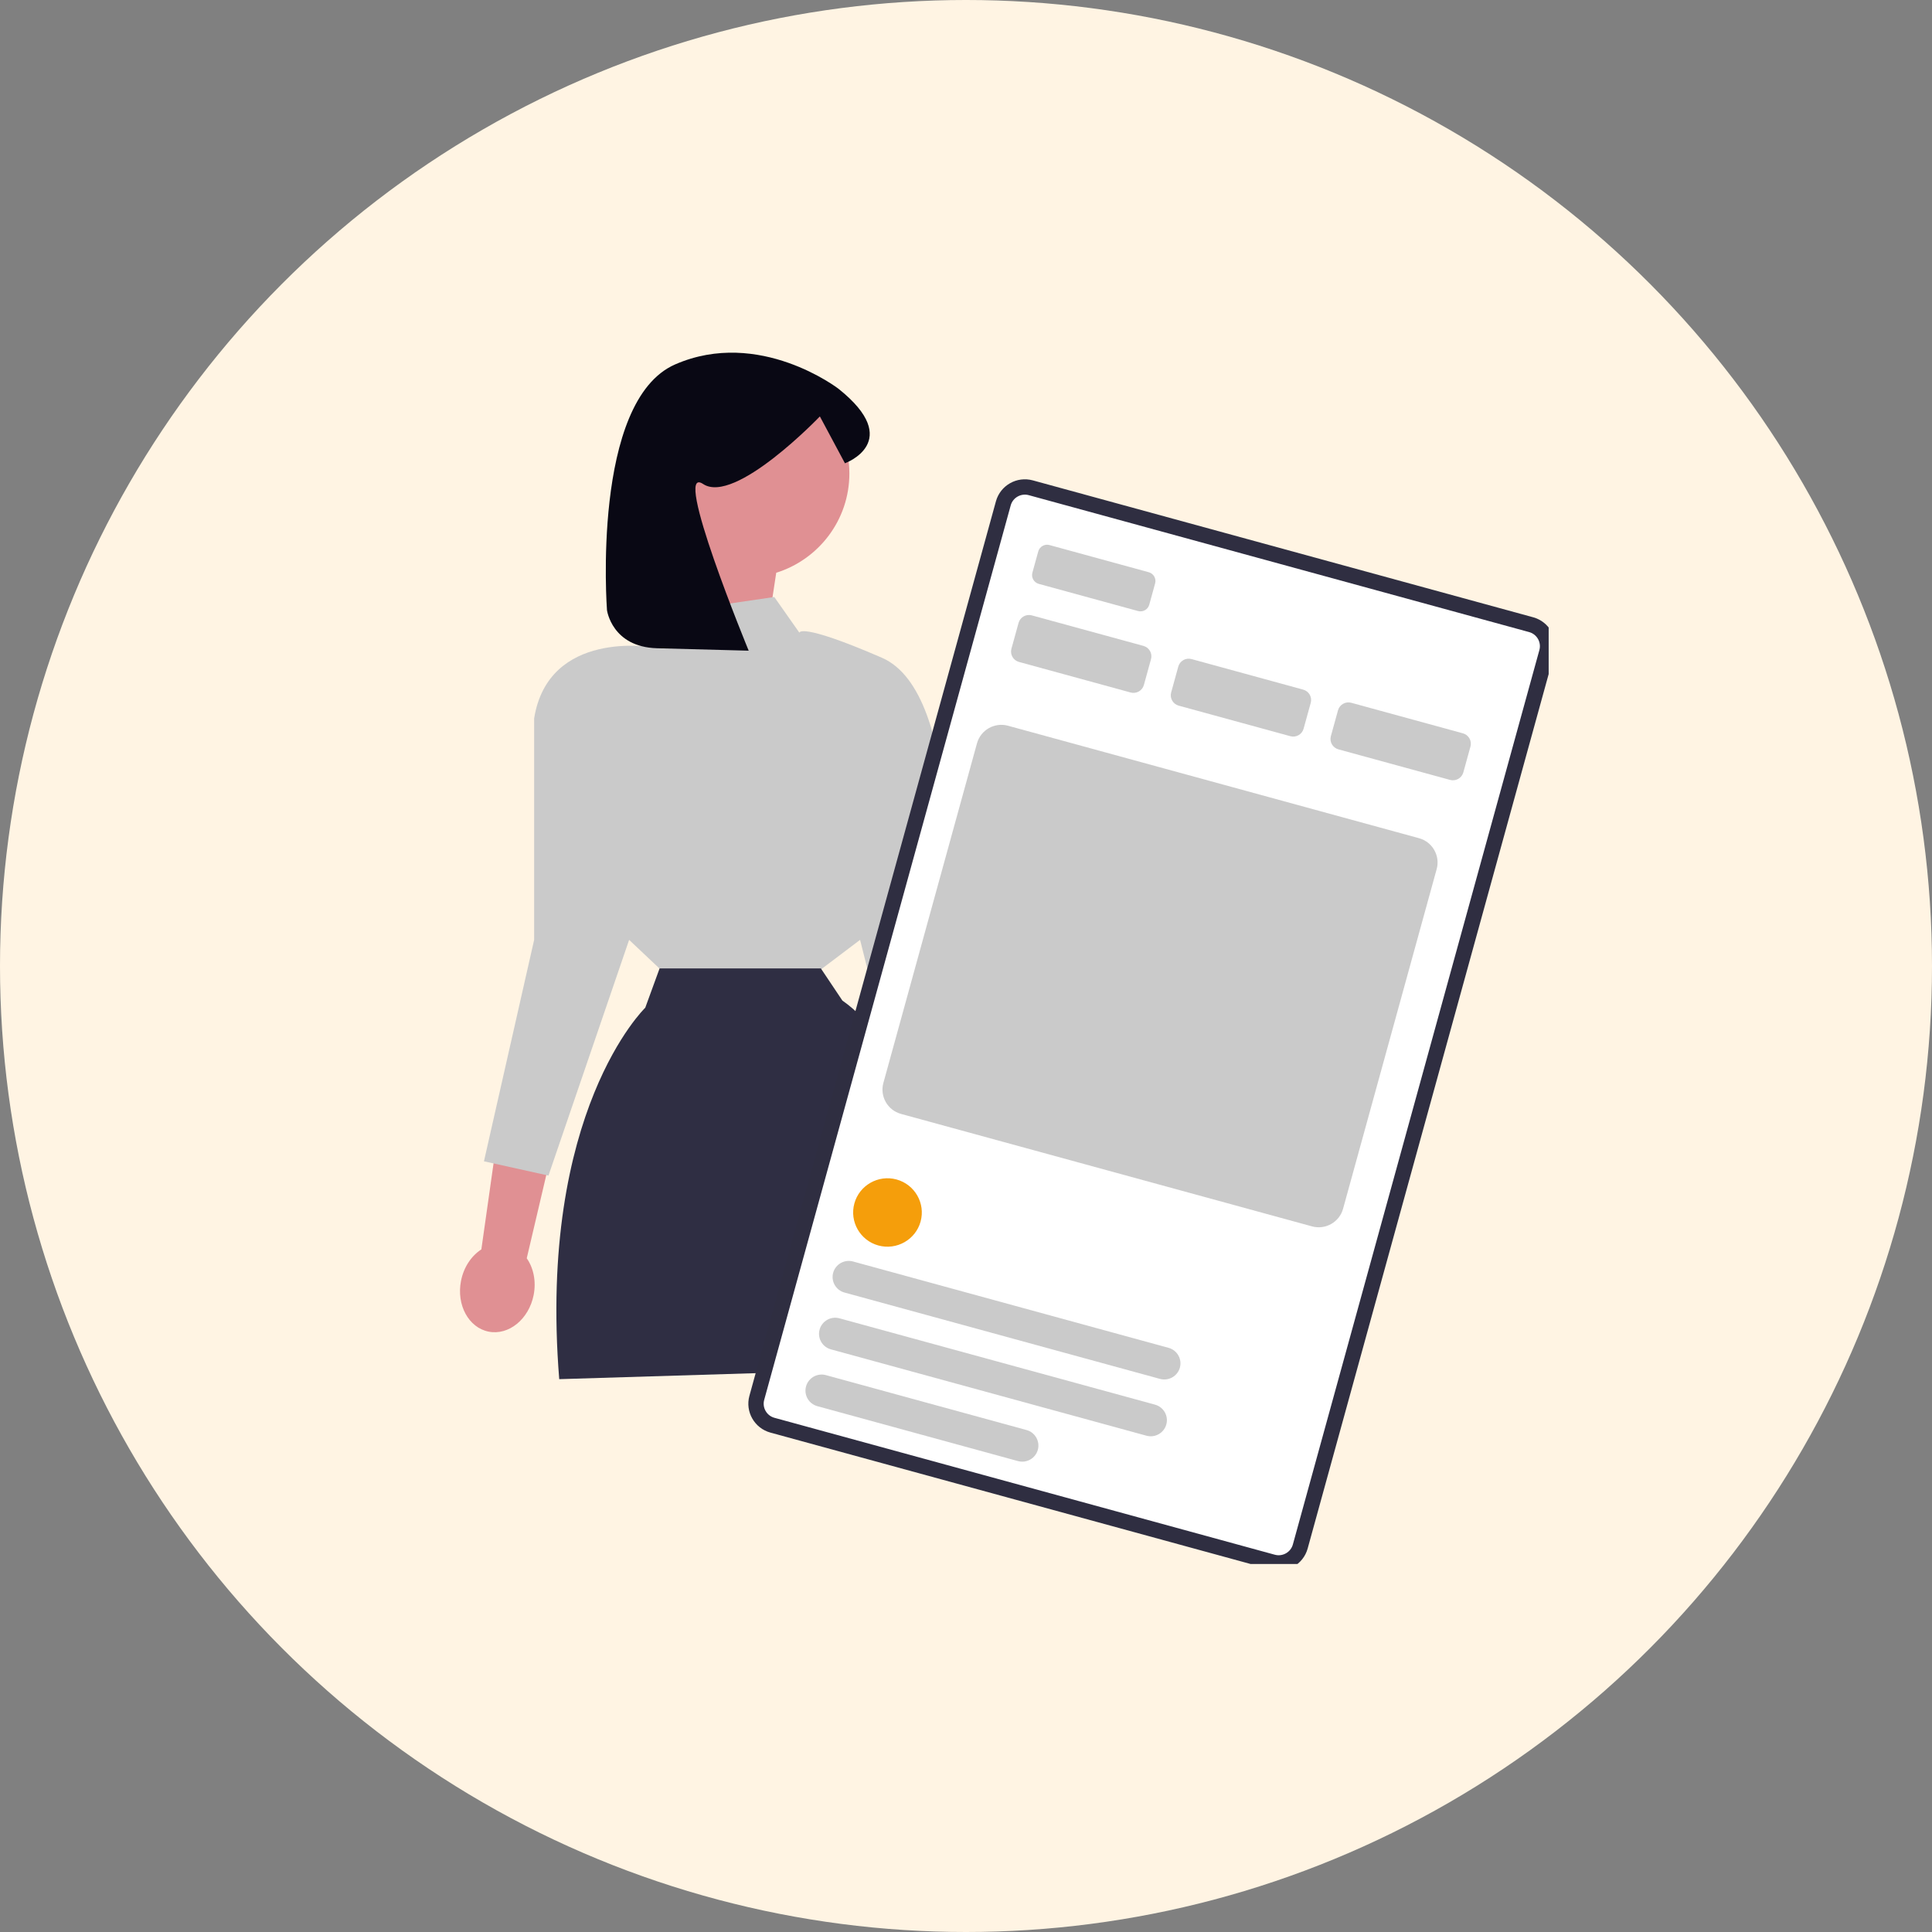 <svg xmlns="http://www.w3.org/2000/svg" width="126" height="126" viewBox="0 0 126 126" fill="none"><rect x="0" y="0" width="126" height="126" fill="#808080" stroke="none"/><circle cx="63" cy="63" r="63" fill="#FFF4E3"></circle><g clip-path="url(#clip0_219_512)"><path d="M41.773 30.878C41.773 27.13 44.822 24.092 48.583 24.092C52.345 24.092 55.394 27.13 55.394 30.878C55.394 33.917 53.388 36.49 50.624 37.354L49.307 46.024L42.596 40.451C42.596 40.451 44.045 38.61 44.823 36.535C42.985 35.32 41.773 33.24 41.773 30.878Z" fill="#E09093"></path><path d="M31.393 81.482L33.081 69.573L36.723 71.968L34.353 82.061C34.791 82.69 34.98 83.559 34.803 84.459C34.492 86.034 33.18 87.103 31.872 86.847C30.564 86.59 29.756 85.106 30.067 83.531C30.244 82.632 30.749 81.898 31.393 81.482Z" fill="#E09093"></path><path d="M64.757 80.55L63.069 68.641L59.427 71.036L61.797 81.13C61.359 81.758 61.17 82.628 61.348 83.528C61.659 85.102 62.971 86.171 64.279 85.915C65.587 85.659 66.395 84.174 66.084 82.6C65.907 81.7 65.401 80.967 64.757 80.55Z" fill="#E09093"></path><path d="M50.497 38.934L42.549 40.099V42.211C42.549 42.211 35.77 41.03 34.835 46.854V61.295L31.562 75.737L35.77 76.668L41.03 61.295L43.05 63.201H53.569L56.092 61.295L59.38 74.339L64.29 72.476L61.745 60.364C61.745 60.364 62.887 45.223 57.51 42.894C52.134 40.565 52.134 41.263 52.134 41.263L50.497 38.934Z" fill="#CACACA"></path><path d="M43.017 63.158L42.082 65.721C42.082 65.721 35.069 72.476 36.471 89.945L59.38 89.246C59.38 89.246 62.653 70.612 54.939 65.255L53.535 63.158H43.017Z" fill="#2F2E43"></path><path d="M39.586 39.794C39.586 39.794 39.904 42.198 42.851 42.277C46.835 42.383 48.828 42.436 48.828 42.436C48.828 42.436 43.775 30.184 45.853 31.564C47.93 32.945 53.47 27.158 53.47 27.158L55.105 30.213C55.105 30.213 59.011 28.804 54.682 25.353C54.682 25.353 49.518 21.375 44.036 23.764C38.553 26.153 39.586 39.794 39.586 39.794Z" fill="#090814"></path><path d="M83.007 101.877L50.376 92.948C49.601 92.736 49.144 91.935 49.357 91.163L65.434 32.827C65.647 32.054 66.451 31.599 67.226 31.811L99.857 40.74C100.632 40.952 101.089 41.753 100.877 42.525L84.799 100.861C84.586 101.633 83.782 102.089 83.007 101.877Z" fill="white"></path><path d="M83.007 101.877L50.376 92.948C49.601 92.736 49.144 91.935 49.357 91.163L65.434 32.827C65.647 32.054 66.451 31.599 67.226 31.811L99.857 40.74C100.632 40.952 101.089 41.753 100.877 42.525L84.799 100.861C84.586 101.633 83.782 102.089 83.007 101.877Z" stroke="#2F2E41" stroke-miterlimit="10"></path><path d="M85.567 79.981L58.764 72.647C57.888 72.407 57.371 71.502 57.611 70.629L63.716 48.479C63.957 47.606 64.865 47.091 65.741 47.331L92.544 54.665C93.42 54.905 93.936 55.81 93.696 56.682L87.591 78.833C87.351 79.706 86.443 80.221 85.567 79.981Z" fill="#CACACA"></path><path d="M73.737 45.163L66.455 43.17C66.081 43.068 65.86 42.682 65.963 42.309L66.428 40.623C66.531 40.25 66.918 40.03 67.292 40.133L74.575 42.125C74.948 42.227 75.169 42.614 75.066 42.986L74.601 44.673C74.499 45.045 74.111 45.265 73.737 45.163Z" fill="#CACACA"></path><path d="M74.22 39.85L67.747 38.079C67.43 37.992 67.243 37.665 67.33 37.349L67.712 35.963C67.799 35.647 68.128 35.461 68.444 35.547L74.918 37.319C75.234 37.405 75.421 37.733 75.334 38.048L74.952 39.435C74.865 39.751 74.537 39.937 74.22 39.85Z" fill="#CACACA"></path><path d="M84.154 48.013L76.872 46.021C76.498 45.918 76.277 45.532 76.38 45.16L76.845 43.473C76.947 43.1 77.335 42.88 77.709 42.983L84.991 44.976C85.365 45.078 85.585 45.464 85.483 45.837L85.018 47.523C84.915 47.896 84.528 48.116 84.154 48.013Z" fill="#CACACA"></path><path d="M94.571 50.864L87.288 48.871C86.915 48.769 86.694 48.383 86.796 48.01L87.261 46.324C87.364 45.951 87.752 45.731 88.126 45.833L95.408 47.826C95.782 47.928 96.002 48.315 95.9 48.687L95.435 50.374C95.332 50.746 94.944 50.966 94.571 50.864Z" fill="#CACACA"></path><path d="M57.286 81.227C56.096 80.901 55.393 79.67 55.72 78.484C56.047 77.297 57.282 76.597 58.472 76.923C59.663 77.249 60.366 78.479 60.039 79.666C59.712 80.852 58.477 81.552 57.286 81.227Z" fill="#F59E0B"></path><path d="M75.653 89.928L55.074 84.296C54.514 84.143 54.183 83.564 54.337 83.006C54.491 82.447 55.072 82.118 55.632 82.271L76.212 87.903C76.772 88.056 77.103 88.635 76.949 89.193C76.795 89.752 76.214 90.081 75.653 89.928Z" fill="#CACACA"></path><path d="M74.769 93.633L54.19 88.002C53.629 87.849 53.298 87.27 53.452 86.711C53.606 86.153 54.187 85.823 54.748 85.977L75.327 91.608C75.888 91.761 76.218 92.34 76.064 92.899C75.91 93.457 75.329 93.787 74.769 93.633Z" fill="#CACACA"></path><path d="M66.389 95.288L53.305 91.707C52.744 91.554 52.414 90.975 52.568 90.417C52.722 89.858 53.303 89.529 53.863 89.682L66.947 93.263C67.508 93.416 67.838 93.995 67.685 94.553C67.531 95.112 66.95 95.441 66.389 95.288Z" fill="#CACACA"></path></g><defs><clipPath id="clip0_219_512"><rect width="71" height="79" fill="white" transform="translate(30 23)"></rect></clipPath></defs></svg>